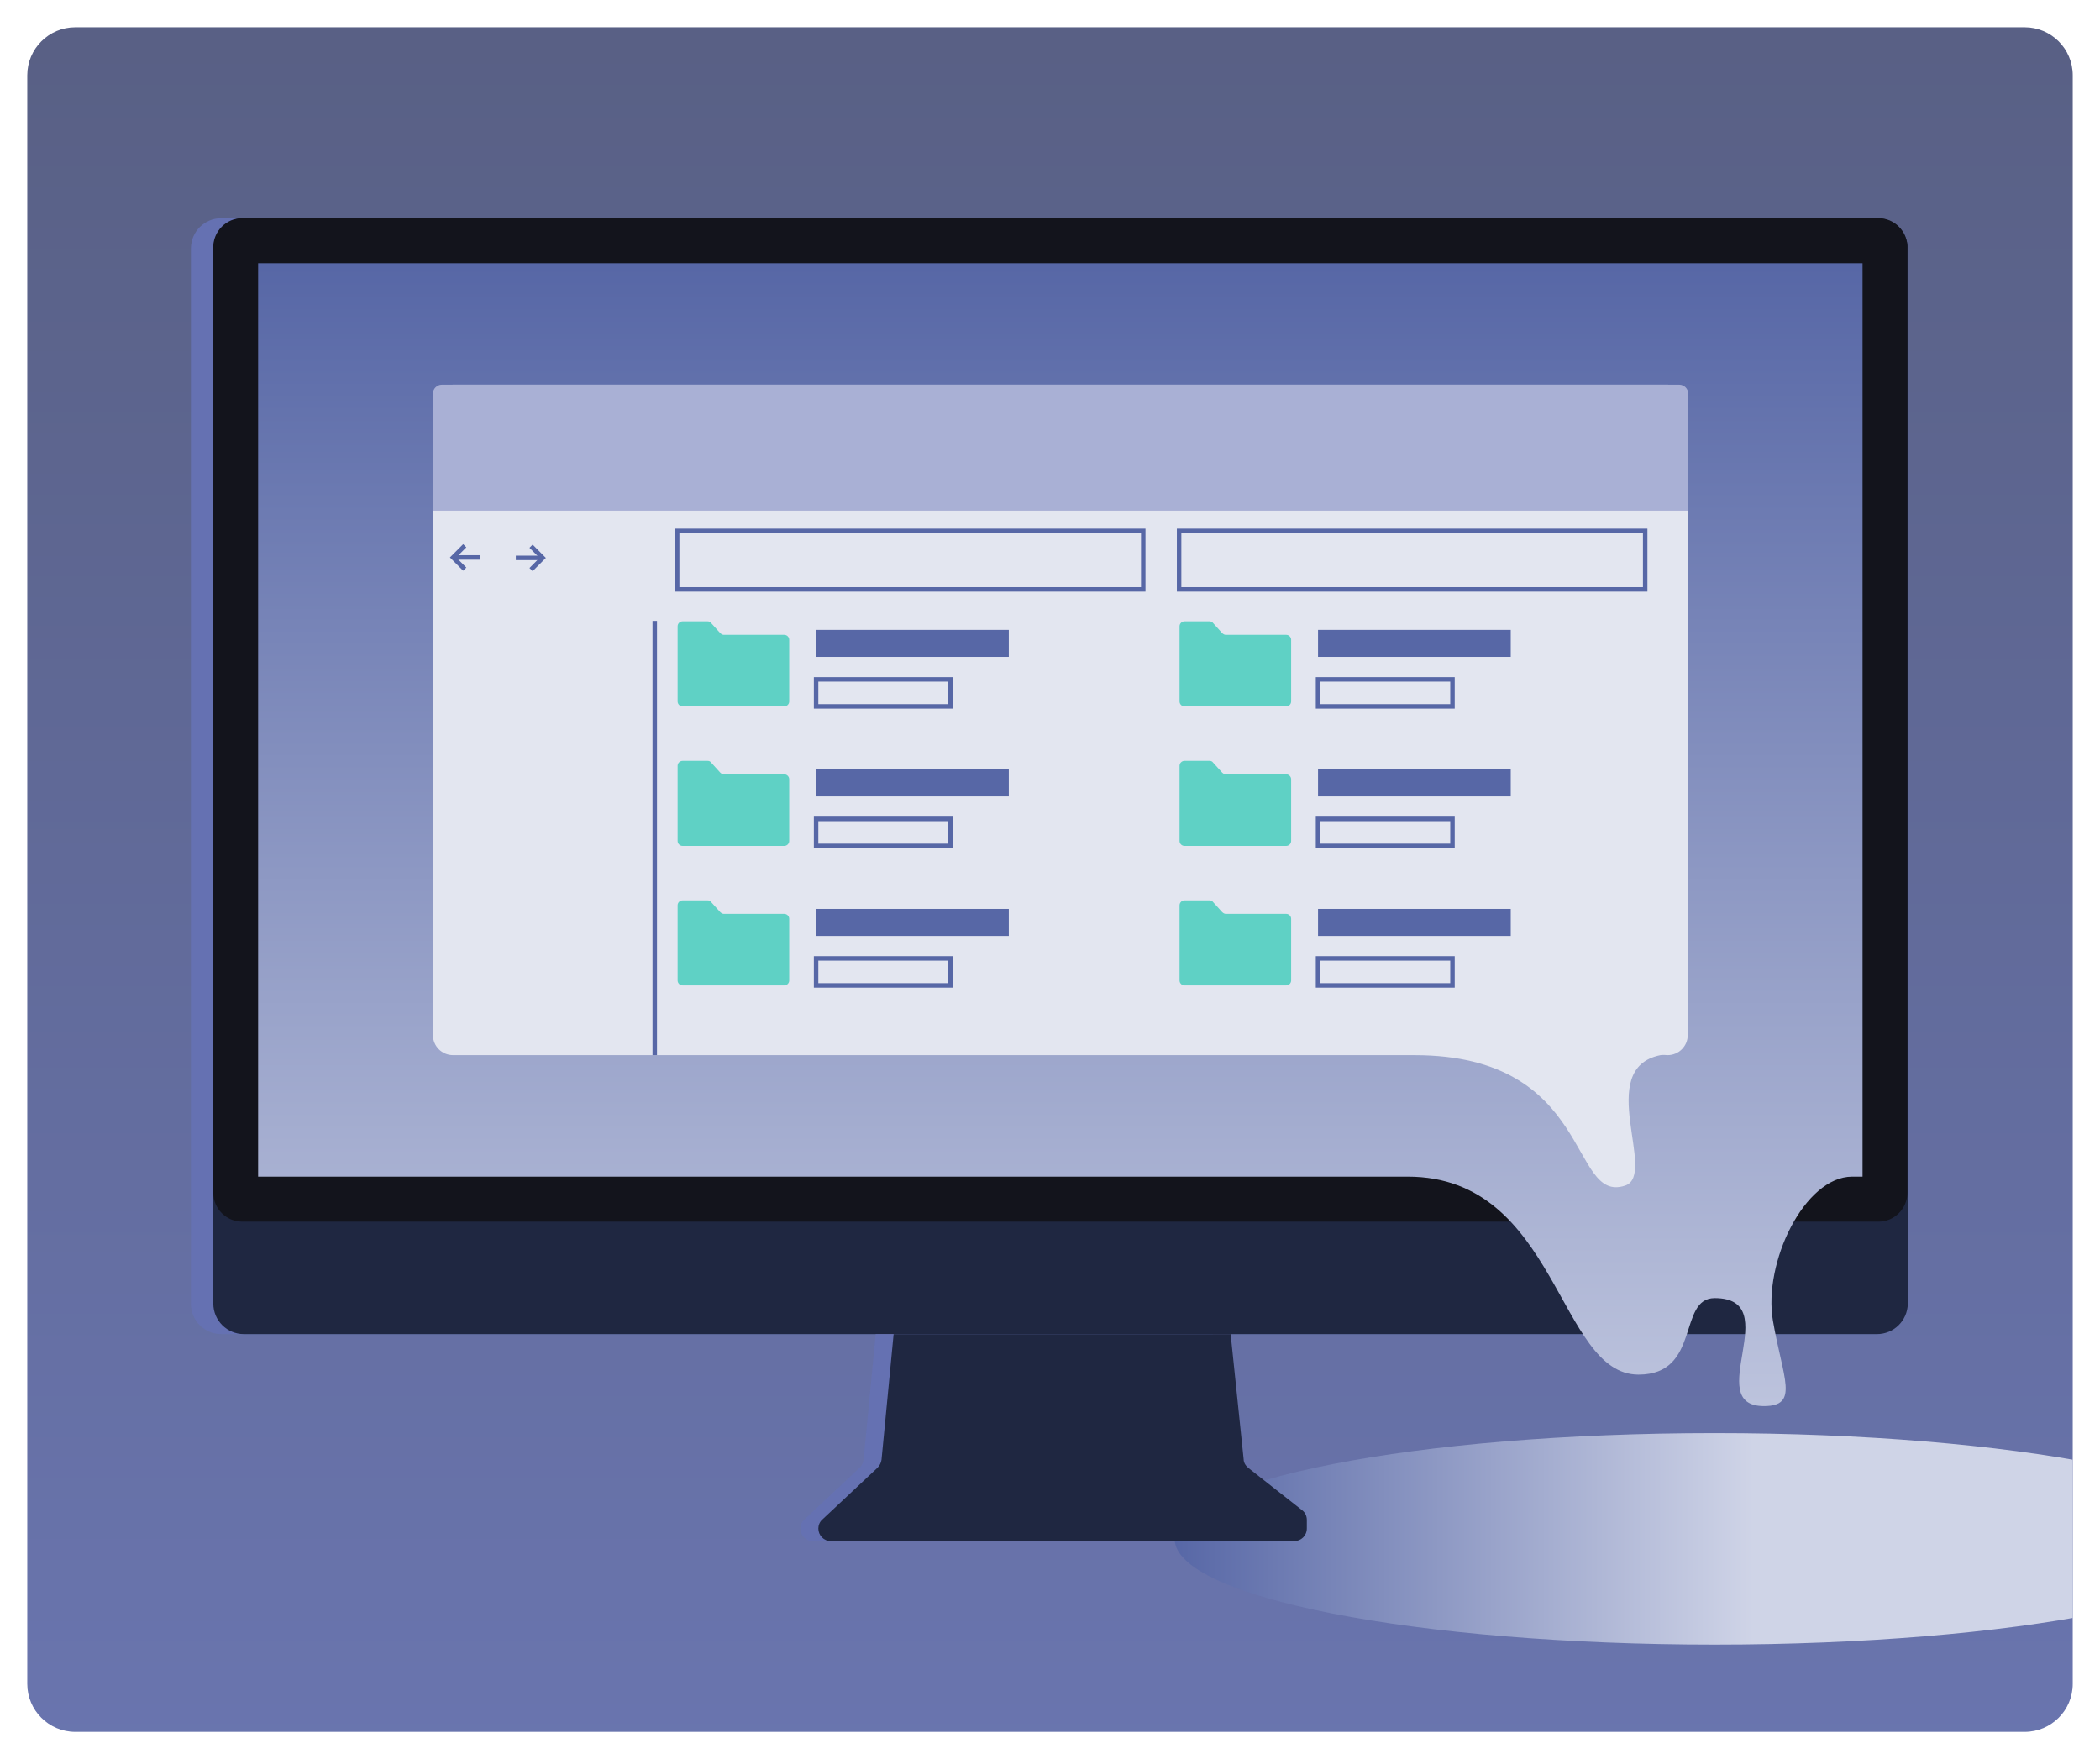<svg width="308" height="258" viewBox="0 0 308 258" fill="none" xmlns="http://www.w3.org/2000/svg">
<g clip-path="url(#clip0_241_2954)" filter="url(#filter0_d_241_2954)">
<path d="M296.955 0H11.045C7.154 0 4 3.154 4 7.045V242.955C4 246.846 7.154 250 11.045 250H296.955C300.846 250 304 246.846 304 242.955V7.045C304 3.154 300.846 0 296.955 0Z" fill="url(#paint0_linear_241_2954)" fill-opacity="0.8" style="mix-blend-mode:multiply"/>
<path d="M251.482 237.201C295.225 237.201 330.687 230.258 330.687 221.692C330.687 213.127 295.225 206.184 251.482 206.184C207.738 206.184 172.277 213.127 172.277 221.692C172.277 230.258 207.738 237.201 251.482 237.201Z" fill="url(#paint1_linear_241_2954)"/>
<path d="M275.276 191.665H32.47C29.972 191.665 28 189.685 28 187.177V32.488C28 29.98 29.972 28 32.47 28H275.276C277.774 28 279.746 29.98 279.746 32.488V187.177C279.746 189.685 277.774 191.665 275.276 191.665Z" fill="#6571B2"/>
<path d="M275.276 191.665H35.756C33.324 191.665 31.287 189.685 31.287 187.177V32.488C31.287 30.046 33.258 28 35.756 28H275.342C277.774 28 279.812 29.98 279.812 32.488V187.243C279.746 189.685 277.774 191.665 275.276 191.665Z" fill="#1F2741"/>
<path d="M275.539 175.167H35.493C33.193 175.167 31.287 173.253 31.287 170.943V32.224C31.287 29.914 33.193 28 35.493 28H275.539C277.84 28 279.746 29.914 279.746 32.224V170.943C279.746 173.253 277.84 175.167 275.539 175.167Z" fill="#13141C"/>
<path d="M37.859 168.567V34.6H273.173V168.567C273.173 168.567 272.055 168.567 271.661 168.567C264.628 168.567 258.581 181.238 260.027 189.685C261.473 198.133 263.97 202.224 258.712 202.224C249.51 202.224 261.999 186.386 251.482 186.386C246.026 186.386 249.51 197.605 240.308 197.605C228.476 197.605 228.476 168.567 206.457 168.567C164.324 168.567 37.859 168.567 37.859 168.567Z" fill="url(#paint2_linear_241_2954)"/>
<path d="M244.58 150.749C244.58 150.749 243.792 150.683 243.529 150.749C233.735 152.729 243.2 168.303 238.336 169.887C230.12 172.593 233.735 150.749 207.443 150.749C173.921 150.749 66.452 150.749 66.452 150.749C64.809 150.749 63.494 149.429 63.494 147.779V55.388C63.494 53.738 64.809 52.418 66.452 52.418H244.58C246.224 52.418 247.538 53.738 247.538 55.388V147.779C247.538 149.429 246.224 150.749 244.58 150.749Z" fill="#E3E6F0"/>
<path d="M247.538 70.896H63.494V53.738C63.494 53.012 64.086 52.418 64.809 52.418H246.289C247.012 52.418 247.604 53.012 247.604 53.738V70.896H247.538Z" fill="#A9B0D5"/>
<path d="M115.027 99.603H100.106C99.712 99.603 99.383 99.273 99.383 98.877V87.856C99.383 87.461 99.712 87.131 100.106 87.131H103.787C103.984 87.131 104.181 87.197 104.313 87.395L105.627 88.847C105.759 88.978 105.956 89.11 106.153 89.11H115.027C115.421 89.11 115.75 89.44 115.75 89.836V98.877C115.75 99.273 115.421 99.603 115.027 99.603Z" fill="#5FD1C5"/>
<path d="M147.957 88.384H119.693V92.344H147.957V88.384Z" fill="#5767A6"/>
<path d="M139.412 95.644H119.693V99.603H139.412V95.644Z" stroke="#5767A6" stroke-width="0.657" stroke-miterlimit="10"/>
<path d="M115.027 120.061H100.106C99.712 120.061 99.383 119.732 99.383 119.336V108.315C99.383 107.919 99.712 107.589 100.106 107.589H103.787C103.984 107.589 104.181 107.655 104.313 107.853L105.627 109.304C105.759 109.436 105.956 109.568 106.153 109.568H115.027C115.421 109.568 115.75 109.898 115.75 110.294V119.336C115.75 119.732 115.421 120.061 115.027 120.061Z" fill="#5FD1C5"/>
<path d="M147.957 108.843H119.693V112.802H147.957V108.843Z" fill="#5767A6"/>
<path d="M139.412 116.102H119.693V120.061H139.412V116.102Z" stroke="#5767A6" stroke-width="0.657" stroke-miterlimit="10"/>
<path d="M115.027 140.52H100.106C99.712 140.52 99.383 140.19 99.383 139.794V128.773C99.383 128.377 99.712 128.047 100.106 128.047H103.787C103.984 128.047 104.181 128.113 104.313 128.311L105.627 129.763C105.759 129.895 105.956 130.027 106.153 130.027H115.027C115.421 130.027 115.75 130.357 115.75 130.753V139.794C115.75 140.19 115.421 140.52 115.027 140.52Z" fill="#5FD1C5"/>
<path d="M147.957 129.301H119.693V133.26H147.957V129.301Z" fill="#5767A6"/>
<path d="M139.412 136.56H119.693V140.52H139.412V136.56Z" stroke="#5767A6" stroke-width="0.657" stroke-miterlimit="10"/>
<path d="M188.644 99.603H173.723C173.329 99.603 173 99.273 173 98.877V87.856C173 87.461 173.329 87.131 173.723 87.131H177.404C177.601 87.131 177.799 87.197 177.93 87.395L179.245 88.847C179.376 88.978 179.573 89.11 179.77 89.11H188.644C189.038 89.11 189.367 89.44 189.367 89.836V98.877C189.367 99.273 189.038 99.603 188.644 99.603Z" fill="#5FD1C5"/>
<path d="M221.575 88.384H193.311V92.344H221.575V88.384Z" fill="#5767A6"/>
<path d="M213.03 95.644H193.311V99.603H213.03V95.644Z" stroke="#5767A6" stroke-width="0.657" stroke-miterlimit="10"/>
<path d="M188.644 120.061H173.723C173.329 120.061 173 119.732 173 119.336V108.315C173 107.919 173.329 107.589 173.723 107.589H177.404C177.601 107.589 177.799 107.655 177.93 107.853L179.245 109.304C179.376 109.436 179.573 109.568 179.77 109.568H188.644C189.038 109.568 189.367 109.898 189.367 110.294V119.336C189.367 119.732 189.038 120.061 188.644 120.061Z" fill="#5FD1C5"/>
<path d="M221.575 108.843H193.311V112.802H221.575V108.843Z" fill="#5767A6"/>
<path d="M213.03 116.102H193.311V120.061H213.03V116.102Z" stroke="#5767A6" stroke-width="0.657" stroke-miterlimit="10"/>
<path d="M188.644 140.52H173.723C173.329 140.52 173 140.19 173 139.794V128.773C173 128.377 173.329 128.047 173.723 128.047H177.404C177.601 128.047 177.799 128.113 177.93 128.311L179.245 129.763C179.376 129.895 179.573 130.027 179.77 130.027H188.644C189.038 130.027 189.367 130.357 189.367 130.753V139.794C189.367 140.19 189.038 140.52 188.644 140.52Z" fill="#5FD1C5"/>
<path d="M221.575 129.301H193.311V133.26H221.575V129.301Z" fill="#5767A6"/>
<path d="M213.03 136.56H193.311V140.52H213.03V136.56Z" stroke="#5767A6" stroke-width="0.657" stroke-miterlimit="10"/>
<path d="M96.031 87.065V150.749" stroke="#5767A6" stroke-width="0.657" stroke-miterlimit="10"/>
<path d="M167.676 73.866H99.317V82.445H167.676V73.866Z" stroke="#5767A6" stroke-width="0.657" stroke-miterlimit="10"/>
<path d="M241.294 73.866H172.935V82.445H241.294V73.866Z" stroke="#5767A6" stroke-width="0.657" stroke-miterlimit="10"/>
<path d="M68.161 79.475L66.452 77.76L68.161 76.044" stroke="#5767A6" stroke-width="0.657" stroke-miterlimit="10"/>
<path d="M70.396 77.759H66.452" stroke="#5767A6" stroke-width="0.657" stroke-miterlimit="10"/>
<path d="M77.889 76.109L79.598 77.825L77.889 79.541" stroke="#5767A6" stroke-width="0.657" stroke-miterlimit="10"/>
<path d="M75.654 77.825H79.598" stroke="#5767A6" stroke-width="0.657" stroke-miterlimit="10"/>
<path d="M128.435 191.665L126.661 210.077C126.595 210.539 126.398 210.935 126.069 211.265L117.984 218.855C117.59 219.185 117.393 219.712 117.393 220.174C117.393 221.164 118.182 222.022 119.233 222.022H187.198C188.184 222.022 189.038 221.23 189.038 220.174V218.921C189.038 218.327 188.776 217.799 188.315 217.469L180.428 211.265C180.033 210.935 179.771 210.473 179.771 210.011L177.864 191.665" fill="#6571B2"/>
<path d="M131.065 191.665L129.29 210.077C129.224 210.539 129.027 210.935 128.698 211.265L120.614 218.855C120.219 219.185 120.022 219.712 120.022 220.174C120.022 221.164 120.811 222.022 121.862 222.022H189.827C190.813 222.022 191.668 221.23 191.668 220.174V218.921C191.668 218.327 191.405 217.799 190.945 217.469L183.057 211.265C182.663 210.935 182.4 210.473 182.4 210.011L180.494 191.665" fill="#1F2741"/>
</g>
<defs>
<filter id="filter0_d_241_2954" x="0" y="0" width="308" height="258" filterUnits="userSpaceOnUse" color-interpolation-filters="sRGB">
<feFlood flood-opacity="0" result="BackgroundImageFix"/>
<feColorMatrix in="SourceAlpha" type="matrix" values="0 0 0 0 0 0 0 0 0 0 0 0 0 0 0 0 0 0 127 0" result="hardAlpha"/>
<feOffset dy="4"/>
<feGaussianBlur stdDeviation="2"/>
<feComposite in2="hardAlpha" operator="out"/>
<feColorMatrix type="matrix" values="0 0 0 0 0 0 0 0 0 0 0 0 0 0 0 0 0 0 0.25 0"/>
<feBlend mode="normal" in2="BackgroundImageFix" result="effect1_dropShadow_241_2954"/>
<feBlend mode="normal" in="SourceGraphic" in2="effect1_dropShadow_241_2954" result="shape"/>
</filter>
<linearGradient id="paint0_linear_241_2954" x1="154" y1="0" x2="154" y2="250" gradientUnits="userSpaceOnUse">
<stop stop-color="#2F3866"/>
<stop offset="1" stop-color="#44529A"/>
</linearGradient>
<linearGradient id="paint1_linear_241_2954" x1="172.277" y1="221.578" x2="330.687" y2="221.578" gradientUnits="userSpaceOnUse">
<stop stop-color="#5767A6"/>
<stop offset="0.536" stop-color="#CFD4E7"/>
</linearGradient>
<linearGradient id="paint2_linear_241_2954" x1="234" y1="35" x2="234" y2="233" gradientUnits="userSpaceOnUse">
<stop stop-color="#5767A6"/>
<stop offset="1" stop-color="#CFD4E7"/>
</linearGradient>
<clipPath id="clip0_241_2954">
<rect width="300" height="250" fill="white" transform="translate(4)"/>
</clipPath>
</defs>
</svg>
